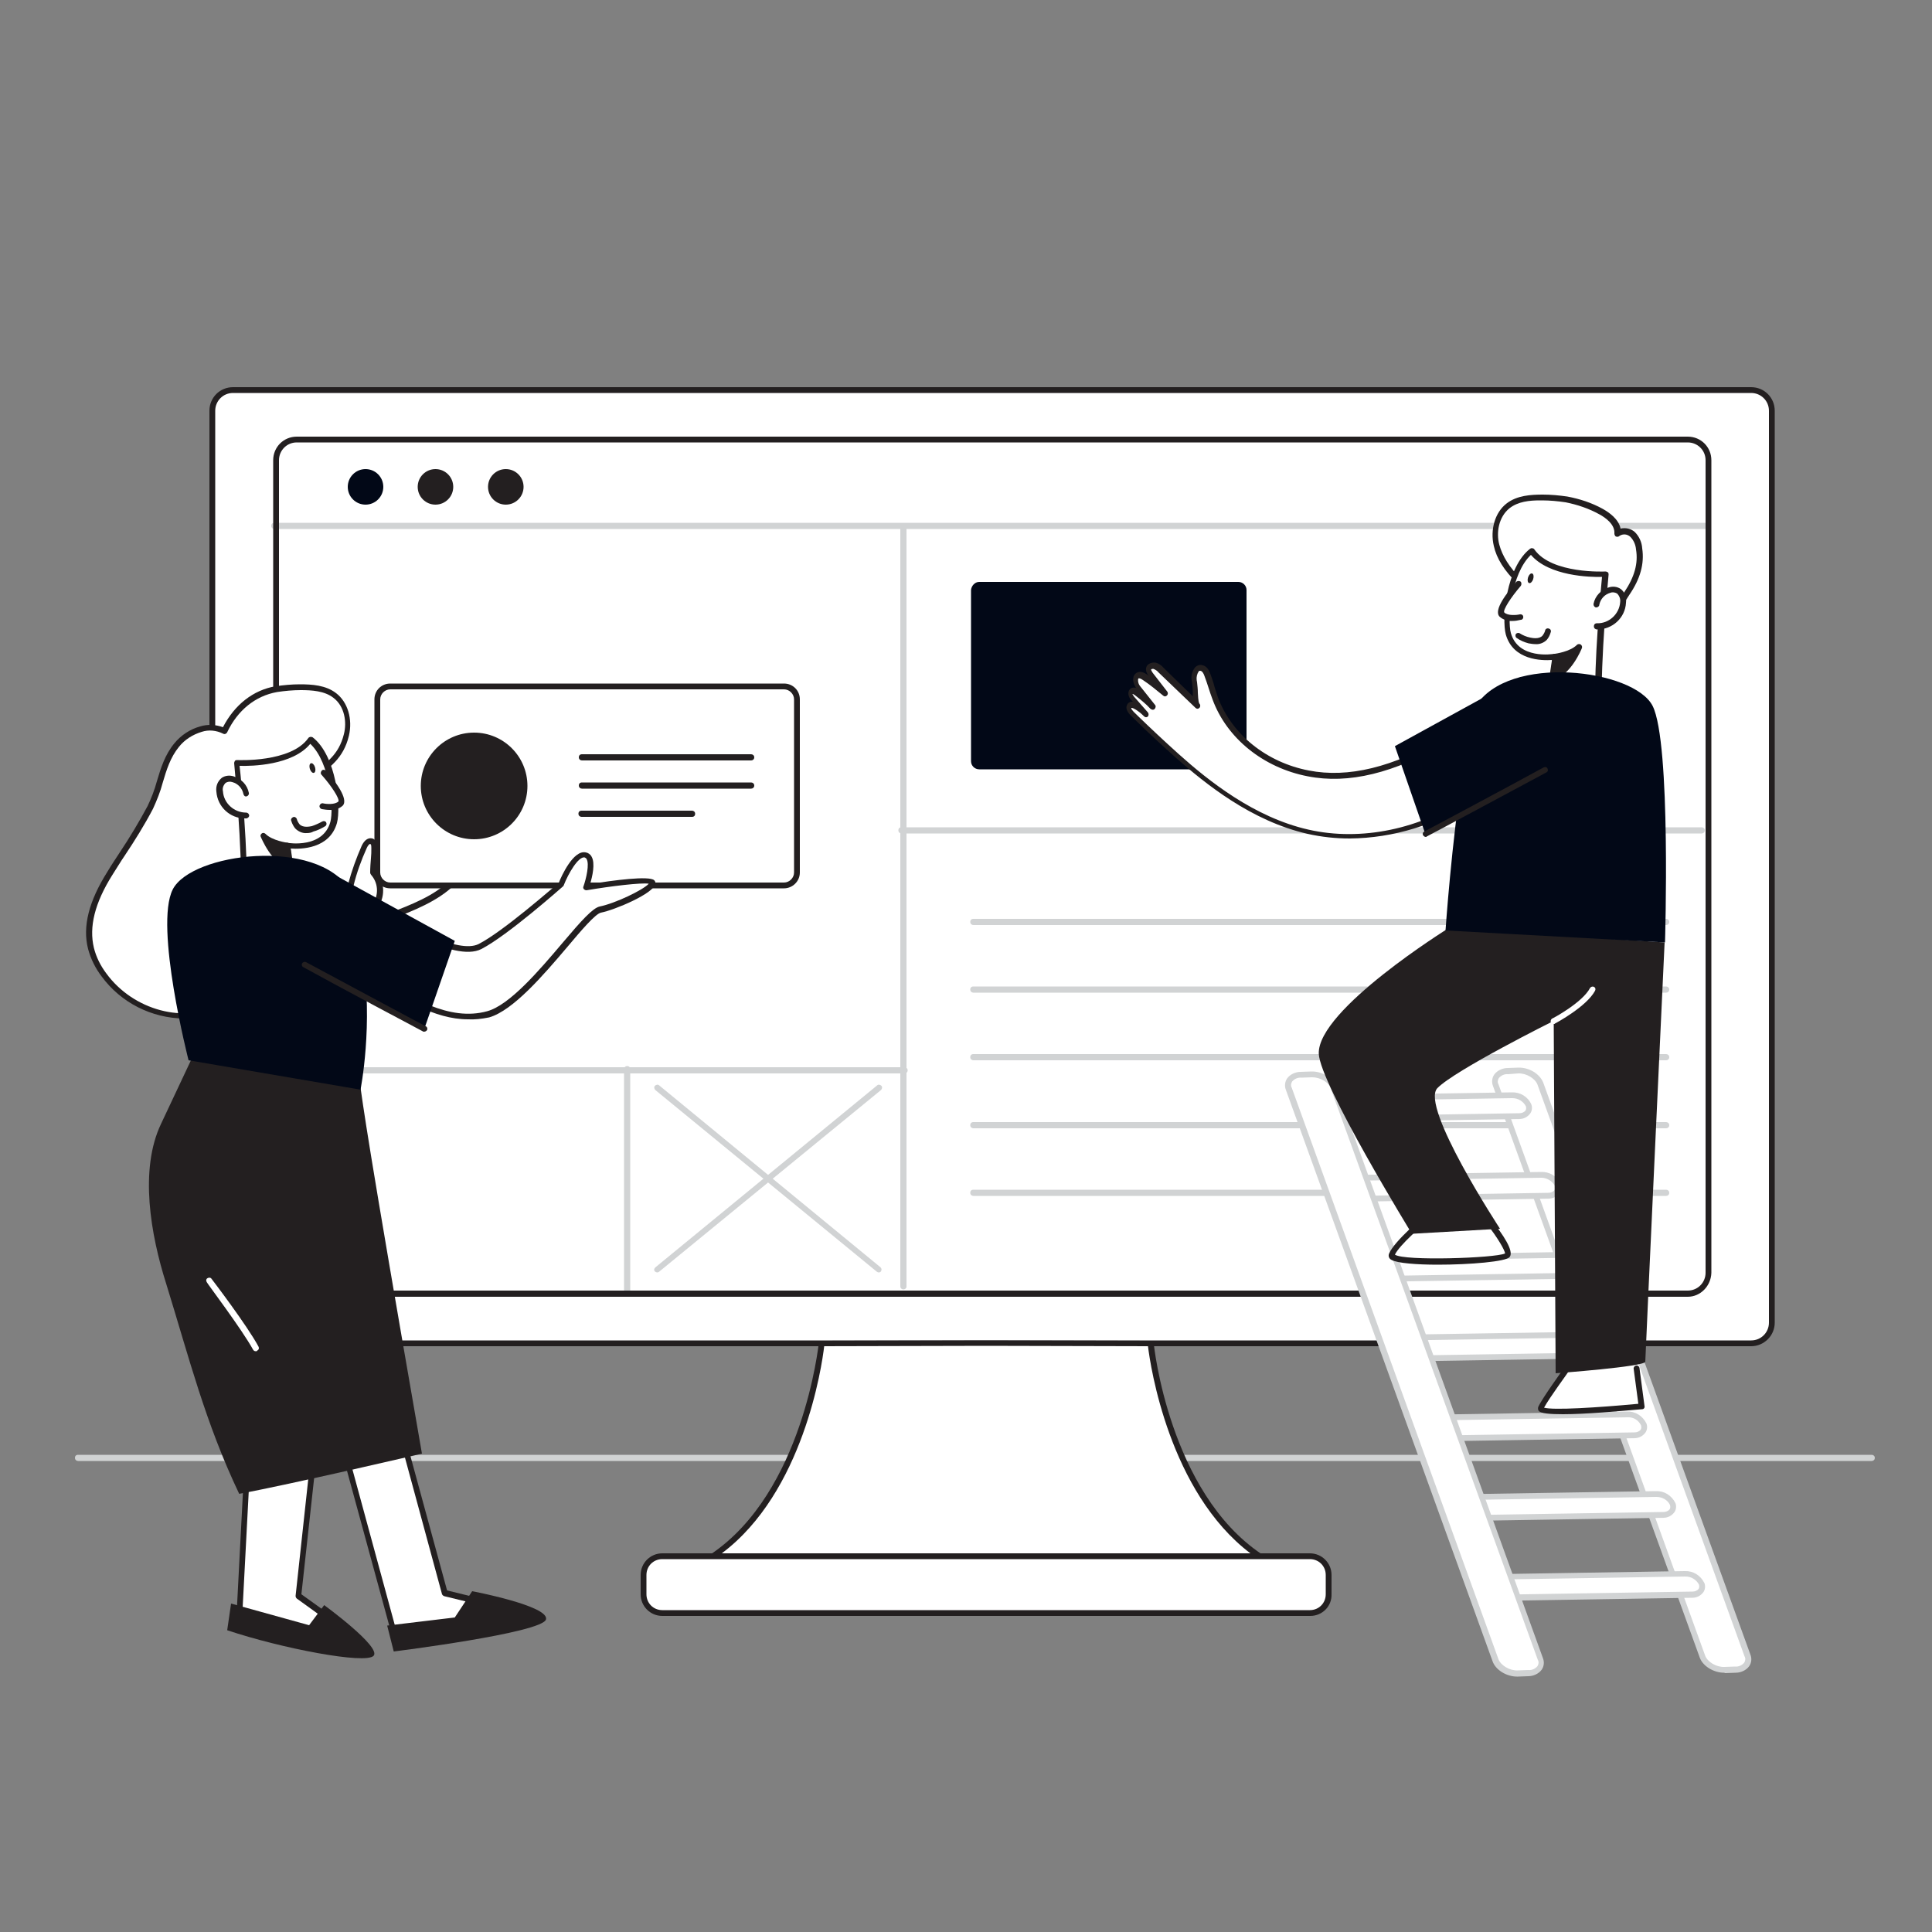 <svg transform="scale(1)" version="1.1" id="Layer_1" xmlns="http://www.w3.org/2000/svg" xmlns:xlink="http://www.w3.org/1999/xlink" x="0px" y="0px" viewBox="0 0 500 500" xml:space="preserve" class="show_show__wrapper__graphic__5Waiy "><rect x="0" y="0" width="500" height="500" fill="#808080" stroke="none"/><title>React</title><style type="text/css">
	.st0{fill:#D1D3D4;}
	.st1{fill:#ffffff;}
	.st2{fill:#231F20;}
	.st3{fill:#020817;}
	.st4{fill:none;}
</style><path class="st0" id="floor" d="M484.4,378.1H20.2c-0.4,0-0.8-0.3-0.8-0.8s0.3-0.8,0.8-0.8h464.2c0.4,0,0.8,0.3,0.8,0.8
	S484.8,378.1,484.4,378.1z"></path><g id="screen"><path class="st1" d="M60.3,100.9h392.9c3,0,5.4,2.4,5.4,5.4v236c0,3-2.4,5.4-5.4,5.4H60.3c-3,0-5.4-2.4-5.4-5.4v-236
		C54.9,103.3,57.3,100.9,60.3,100.9z"></path><path class="st2" d="M453.2,348.4H60.3c-3.4,0-6.1-2.7-6.1-6.1v-236c0-3.4,2.7-6.1,6.1-6.1h392.9c3.4,0,6.1,2.7,6.1,6.1v236
		C459.3,345.7,456.5,348.4,453.2,348.4z M60.3,101.7c-2.6,0-4.6,2.1-4.6,4.6v236c0,2.6,2.1,4.6,4.6,4.6h392.9c2.6,0,4.6-2.1,4.6-4.6
		v-236c0-2.6-2.1-4.6-4.6-4.6H60.3z"></path><path class="st0" d="M234.1,277.8H78.2c-0.4,0-0.8-0.3-0.8-0.8s0.3-0.8,0.8-0.8h155.9c0.4,0,0.8,0.3,0.8,0.8
		S234.5,277.8,234.1,277.8z"></path><path class="st0" d="M162.3,335.1c-0.4,0-0.8-0.3-0.8-0.8v-57.6c0-0.4,0.3-0.8,0.8-0.8s0.8,0.3,0.8,0.8v57.6
		C163,334.8,162.7,335.1,162.3,335.1z"></path><path class="st0" d="M431.2,239.4H251.9c-0.4,0-0.8-0.3-0.8-0.8s0.3-0.8,0.8-0.8h179.3c0.4,0,0.8,0.3,0.8,0.8
		S431.6,239.4,431.2,239.4z"></path><path class="st0" d="M431.2,256.9H251.9c-0.4,0-0.8-0.3-0.8-0.8s0.3-0.8,0.8-0.8h179.3c0.4,0,0.8,0.3,0.8,0.8
		S431.6,256.9,431.2,256.9z"></path><path class="st0" d="M431.2,274.4H251.9c-0.4,0-0.8-0.3-0.8-0.8s0.3-0.8,0.8-0.8h179.3c0.4,0,0.8,0.3,0.8,0.8
		S431.6,274.4,431.2,274.4z"></path><path class="st0" d="M431.2,292H251.9c-0.4,0-0.8-0.3-0.8-0.8s0.3-0.8,0.8-0.8h179.3c0.4,0,0.8,0.3,0.8,0.8S431.6,292,431.2,292z"></path><path class="st0" d="M431.2,309.5H251.9c-0.4,0-0.8-0.3-0.8-0.8s0.3-0.8,0.8-0.8h179.3c0.4,0,0.8,0.3,0.8,0.8
		S431.6,309.5,431.2,309.5z"></path><path class="st0" d="M440.4,215.7H233.3c-0.4,0-0.8-0.3-0.8-0.8s0.3-0.8,0.8-0.8h207.1c0.4,0,0.8,0.3,0.8,0.8
		S440.8,215.7,440.4,215.7z"></path><path class="st3" d="M253.4,150.6h67.1c1.1,0,2.1,0.9,2.1,2.1V197c0,1.1-0.9,2.1-2.1,2.1h-67.1c-1.1,0-2.1-0.9-2.1-2.1v-44.3
		C251.4,151.6,252.3,150.6,253.4,150.6z"></path><path class="st0" d="M233.8,333.7c-0.4,0-0.8-0.3-0.8-0.8V136.6c0-0.4,0.3-0.8,0.8-0.8s0.8,0.3,0.8,0.8V333
		C234.6,333.4,234.2,333.7,233.8,333.7z"></path><path class="st0" d="M441.8,136.9H71c-0.4,0-0.8-0.3-0.8-0.8s0.3-0.8,0.8-0.8h370.8c0.4,0,0.8,0.3,0.8,0.8S442.2,136.9,441.8,136.9
		z"></path><path class="st2" d="M436.8,335.6h-360c-3.4,0-6.1-2.7-6.1-6.1V119.1c0-3.4,2.7-6.1,6.1-6.1h360c3.4,0,6.1,2.7,6.1,6.1v210.3
		C442.8,332.8,440.1,335.6,436.8,335.6z M76.8,114.5c-2.6,0-4.6,2.1-4.6,4.6v0v210.3c0,2.6,2.1,4.6,4.6,4.6h360
		c2.6,0,4.6-2.1,4.6-4.6V119.1c0-2.6-2.1-4.6-4.6-4.6L76.8,114.5z"></path><path class="st1" d="M297.8,347.7l-42.6-0.1l-42.6,0.1c0,0-3.8,38.6-28.2,55.1H326C301.6,386.3,297.8,347.7,297.8,347.7z"></path><path class="st2" d="M326,403.5H184.5c-0.4,0-0.8-0.3-0.8-0.7c0-0.3,0.1-0.5,0.3-0.6c23.9-16.1,27.8-54.2,27.9-54.5
		c0-0.4,0.4-0.7,0.7-0.7l42.6-0.1l42.6,0.1c0.4,0,0.7,0.3,0.8,0.7c0,0.4,4,38.5,27.9,54.5c0.3,0.2,0.4,0.5,0.3,0.9
		C326.7,403.4,326.4,403.6,326,403.5z M186.8,402h136.8c-21-15.9-25.9-48.5-26.5-53.6l-41.9-0.1l-41.9,0.1
		C212.7,353.6,207.9,386.2,186.8,402z"></path><path class="st1" d="M171.4,402.8h167.7c2.7,0,4.9,2.2,4.9,4.9v5c0,2.7-2.2,4.9-4.9,4.9H171.4c-2.7,0-4.9-2.2-4.9-4.9v-5
		C166.6,405,168.7,402.8,171.4,402.8z"></path><path class="st2" d="M339.1,418.2H171.4c-3.1,0-5.6-2.5-5.6-5.6v-5c0-3.1,2.5-5.6,5.6-5.6h167.6c3.1,0,5.6,2.5,5.6,5.6v5
		C344.7,415.7,342.2,418.2,339.1,418.2z M171.4,403.5c-2.3,0-4.1,1.8-4.1,4.1v5c0,2.3,1.8,4.1,4.1,4.1h167.6c2.3,0,4.1-1.8,4.1-4.1
		v-5c0-2.3-1.8-4.1-4.1-4.1H171.4z"></path><circle class="st3" cx="94.6" cy="126" r="4.6"></circle><circle class="st2" cx="112.7" cy="126" r="4.6"></circle><circle class="st2" cx="130.9" cy="126" r="4.6"></circle><line class="st4" x1="227.4" y1="281.5" x2="170.1" y2="328.5"></line><path class="st0" d="M170.1,329.3c-0.4,0-0.8-0.3-0.8-0.7c0-0.2,0.1-0.4,0.3-0.6l57.4-47.1c0.3-0.3,0.8-0.2,1.1,0.1
		c0.3,0.3,0.2,0.8-0.1,1.1l-57.4,47C170.5,329.2,170.3,329.3,170.1,329.3z"></path><line class="st4" x1="170.1" y1="281.5" x2="227.4" y2="328.5"></line><path class="st0" d="M227.4,329.3c-0.2,0-0.3-0.1-0.5-0.2l-57.3-47c-0.3-0.3-0.4-0.8-0.1-1.1c0.3-0.3,0.8-0.4,1.1-0.1l57.3,47.1
		c0.3,0.3,0.3,0.7,0.1,1C227.9,329.2,227.7,329.3,227.4,329.3z"></path></g><g id="character_female"><path class="st1" d="M103.1,367.8l12.1,44.4c0,0,21.2,4.9,20.8,6.3s-33.5,5.8-33.5,5.8l-14-51.3"></path><path class="st2" d="M102.5,425.1c-0.3,0-0.6-0.2-0.7-0.5l-14-51.3c-0.1-0.4,0.1-0.8,0.5-0.9c0.4-0.1,0.8,0.1,0.9,0.5l13.8,50.7
		c10.9-1.5,27.3-4,31.5-5.1c-2.7-1.2-11.4-3.5-19.5-5.4c-0.3-0.1-0.5-0.3-0.6-0.5L102.3,368c-0.1-0.4,0.1-0.8,0.5-0.9c0,0,0,0,0,0
		c0.4-0.1,0.8,0.1,0.9,0.5c0,0,0,0,0,0l12,44c7.6,1.8,19.9,4.9,20.8,6.4c0.1,0.2,0.2,0.5,0.1,0.8c-0.2,0.5-0.6,1.8-34.1,6.3
		L102.5,425.1z M135.3,418.8L135.3,418.8z"></path><path class="st1" d="M65.3,353l-3.5,67.3c0,0,33.2,7.2,33.3,6.3S77.3,413,77.3,413l5.2-47.9"></path><path class="st2" d="M94.9,427.5c-1.6,0-7.8-0.9-33.2-6.4c-0.4-0.1-0.6-0.4-0.6-0.8l3.5-67.3c0-0.4,0.4-0.7,0.8-0.7
		c0.4,0,0.7,0.4,0.7,0.8c0,0,0,0,0,0l-3.5,66.7c10.2,2.2,25.5,5.4,30.6,6.1c-3-2.5-11.1-8.4-16.4-12.2c-0.2-0.2-0.3-0.4-0.3-0.7
		l5.2-47.9c0-0.4,0.4-0.7,0.8-0.7c0.4,0,0.7,0.4,0.7,0.8l-5.2,47.4c18,12.8,17.9,13.6,17.8,14.1c0,0.2-0.2,0.4-0.3,0.5
		C95.5,427.4,95.4,427.5,94.9,427.5z"></path><path class="st2" d="M122.2,411.8l-4.5,6.8l-17.5,2.1l1.7,6.7c0,0,38.5-4.8,39.4-8.3S122.2,411.8,122.2,411.8z"></path><path class="st2" d="M58.8,421.9l1-6.9l20.2,5.6l3.9-5.2c0,0,14.8,10.8,12.8,13.1S72.8,426.6,58.8,421.9z"></path><path class="st1" d="M52,188.6c2-0.6,4.1-0.4,6,0.4c2.7-5.6,7.3-9.8,13.4-10.8c2.1-0.3,4.1-0.5,6.2-0.5c3.1,0,6.5,0.2,8.9,2.1
		c3,2.3,3.9,6.6,3,10.2c-1.8,7.4-7.4,9.2-12.5,13.4s-7.9,11-7.9,17.4c0,14.6,4.6,30.8-11.4,39.6c-10.2,5.6-24.1,1.3-31-8.2
		c-1.5-2-2.7-4.4-3.4-6.8c-1.7-6.7,1.2-13.6,4.9-19.4c3.5-5.7,7.4-11.1,10.5-17c2.6-5.2,3-11.4,6.8-16.1
		C47.3,190.8,49.5,189.3,52,188.6z"></path><path class="st2" d="M47.7,263.6c-8.5-0.1-16.4-4.1-21.4-10.9c-1.6-2.1-2.8-4.5-3.5-7.1c-1.5-5.8,0.2-12.4,5-20
		c1-1.7,2.1-3.3,3.2-5c2.6-3.9,5-7.9,7.2-12c1-2.1,1.8-4.2,2.4-6.4c1-3.4,2.1-6.9,4.5-9.8c1.7-2.1,4.1-3.7,6.7-4.4l0,0
		c1.9-0.6,4-0.5,5.9,0.2c3-5.8,7.8-9.6,13.6-10.6c2.1-0.3,4.2-0.5,6.3-0.5c3.1,0,6.7,0.2,9.4,2.3c3,2.3,4.3,6.7,3.3,11
		c-1.4,5.9-5.1,8.4-9,11.1c-1.2,0.9-2.5,1.7-3.8,2.8c-4.8,4.2-7.6,10.4-7.6,16.8c0,2.6,0.2,5.4,0.3,8.1c0.7,12.1,1.4,24.7-12.1,32.1
		C54.9,262.7,51.3,263.6,47.7,263.6z M52.2,189.4L52.2,189.4c-2.3,0.7-4.4,2-5.9,3.9c-2.2,2.7-3.2,5.9-4.2,9.3
		c-0.6,2.3-1.5,4.5-2.5,6.7c-2.2,4.2-4.7,8.2-7.3,12.1c-1.1,1.6-2.1,3.3-3.2,5c-4.6,7.3-6.1,13.5-4.8,18.9c0.6,2.4,1.7,4.6,3.2,6.6
		c7,9.6,20.4,13.2,30,7.9c12.7-6.9,12-18.5,11.3-30.8c-0.2-2.7-0.3-5.5-0.3-8.1c0-6.9,3-13.4,8.2-17.9c1.3-1.1,2.6-2,3.9-2.8
		c3.8-2.6,7.1-4.9,8.4-10.2c0.8-3.1,0.2-7.2-2.7-9.4c-2.3-1.8-5.6-2-8.5-2c-2,0-4.1,0.2-6.1,0.5c-5.6,1-10.2,4.7-12.9,10.4
		c-0.1,0.2-0.2,0.3-0.4,0.4c-0.2,0.1-0.4,0.1-0.6,0C56,189,54,188.8,52.2,189.4z"></path><path class="st1" d="M100.4,237.3c-3.3,1.3-8.7,2.4-10.1-2.1c-0.2-0.8-0.3-1.7-0.2-2.5c0.1-1.2,0.3-2.5,0.7-3.6
		c0.9-3.4,2-6.6,3.5-9.8c0.3-0.8,1-1.8,1.8-1.5s0.8,1.2,0.8,1.9c0,2.1-0.3,4.1-0.3,6.2c4.4-1.1,7.1-5.7,11.2-6.7
		c1.2-0.3,2.6-0.4,2.7,1.1c0.2,1.9-3.2,3.3-4.3,4.3c1.3-1.1,2.7-1.9,4.3-2.5c0.4-0.2,0.9-0.3,1.4-0.2c0.5,0.1,0.9,0.4,0.9,0.9
		c0,0.4-0.2,0.7-0.5,1c-0.6,0.7-1.4,1.4-2.2,2c0.8-0.9,1.8-1.5,3-1.8c0.6-0.2,1.2,0,1.7,0.4c0.5,0.8-0.4,1.7-1.2,2.1
		c0.6-0.6,1.4-1,2.2-1.1c0.9-0.1,1.7,0.4,1.9,1.3c0,0.7-0.4,1.3-0.9,1.7C112.6,232.7,106,235.1,100.4,237.3z"></path><path class="st2" d="M95.2,239.2c-1,0-2.1-0.2-3-0.6c-1.3-0.6-2.2-1.8-2.6-3.2c-0.3-0.9-0.3-1.8-0.2-2.8c0.1-1.3,0.3-2.5,0.7-3.8
		c0.9-3.4,2.1-6.7,3.5-9.9c0.7-1.5,1.7-2.2,2.8-1.9c0.6,0.2,1.3,0.8,1.3,2.6c0,0.9-0.1,1.8-0.2,2.7s-0.1,1.7-0.1,2.5
		c1.6-0.8,3.2-1.8,4.5-3c1.8-1.4,3.6-2.9,5.8-3.4c0.9-0.3,2-0.2,2.8,0.2c0.5,0.4,0.8,1,0.8,1.6c0,0.3,0,0.6-0.1,0.9
		c0.3,0,0.5,0,0.8,0c0.8,0.1,1.5,0.8,1.6,1.6c0,0.2,0,0.3,0,0.5c0.8-0.1,1.6,0.2,2,0.9c0.1,0.2,0.2,0.4,0.2,0.7l0,0
		c0.7-0.1,1.4,0.1,2,0.6c0.4,0.3,0.7,0.8,0.8,1.4c0,0.9-0.4,1.7-1.1,2.3c-4.2,4.1-10.5,6.6-16,8.7l-0.7,0.3
		C98.9,238.7,97.1,239.1,95.2,239.2z M95.8,218.4c-0.2,0-0.6,0.4-0.9,1.1c-1.4,3.1-2.6,6.4-3.4,9.7c-0.3,1.2-0.5,2.3-0.7,3.5
		c-0.1,0.7,0,1.5,0.2,2.2c0.3,1,0.9,1.8,1.8,2.3c2.2,1.1,5.5,0.1,7.3-0.6l0.7-0.3c5.4-2.1,11.5-4.4,15.5-8.4
		c0.3-0.3,0.7-0.7,0.7-1.1c0-0.1-0.1-0.3-0.2-0.4c-0.2-0.2-0.6-0.3-0.9-0.2c-0.4,0.1-0.8,0.2-1.2,0.5c-0.2,0.2-0.5,0.4-0.8,0.5
		c-0.4,0.2-0.8,0.1-1-0.3c-0.2-0.3-0.1-0.7,0.2-0.9c0.2-0.1,0.4-0.3,0.7-0.5c0.2-0.1,0.3-0.3,0.4-0.5c0,0,0-0.1,0-0.1
		c-0.1-0.1-0.4-0.2-0.9-0.1c-0.5,0.1-1,0.3-1.4,0.5c-0.4,0.4-0.9,0.8-1.3,1.1c-0.3,0.2-0.7,0.2-1-0.1c-0.3-0.3-0.3-0.7,0-1
		c0.4-0.5,0.9-0.9,1.4-1.2c0.2-0.2,0.5-0.5,0.7-0.8s0.3-0.4,0.3-0.5s-0.1-0.2-0.3-0.2c-0.3,0-0.7,0-1,0.2c-0.5,0.2-1.1,0.4-1.6,0.7
		c-0.4,0.3-0.9,0.6-1.3,0.9c-0.4,0.2-0.8,0.5-1.2,0.8c-0.3,0.3-0.8,0.2-1.1-0.1s-0.2-0.8,0.1-1.1l0,0l0,0c0.8-0.7,1.7-1.3,2.6-1.8
		c0.8-0.6,1.5-1.3,1.5-1.9c0-0.4-0.2-0.4-0.2-0.5s-0.6-0.2-1.6,0c-1.9,0.4-3.5,1.8-5.2,3.1c-1.7,1.6-3.8,2.8-6,3.6
		c-0.2,0.1-0.5,0-0.6-0.1c-0.2-0.1-0.3-0.4-0.3-0.6c0-1.2,0.1-2.5,0.2-3.7c0.1-0.9,0.1-1.7,0.1-2.6S96,218.5,95.8,218.4L95.8,218.4z
		"></path><path class="st1" d="M96.8,226.1c2,2.5,2.1,6,0.1,8.6h0.4"></path><path class="st2" d="M96.9,235.4c-0.4,0-0.8-0.3-0.8-0.7c0-0.2,0.1-0.3,0.2-0.5c1.7-2.3,1.7-5.4-0.1-7.6c-0.3-0.3-0.2-0.8,0.1-1.1
		c0.3-0.3,0.8-0.2,1.1,0.1c0,0,0,0,0,0c2.1,2.5,2.3,6,0.7,8.8c0,0.1,0,0.2,0,0.2c0,0.4-0.3,0.8-0.7,0.8c0,0,0,0,0,0L96.9,235.4
		L96.9,235.4z"></path><path class="st1" d="M101,177.6h101.9c1.8,0,3.3,1.5,3.3,3.3v44.8c0,1.8-1.5,3.3-3.3,3.3H101c-1.8,0-3.3-1.5-3.3-3.3v-44.8
		C97.7,179.1,99.2,177.6,101,177.6z"></path><path class="st2" d="M202.9,229.9H101c-2.3,0-4.1-1.8-4.1-4.1V181c0-2.3,1.8-4.1,4.1-4.1h101.9c2.3,0,4.1,1.8,4.1,4.1v44.8
		C207,228.1,205.1,229.9,202.9,229.9z M101,178.4c-1.4,0-2.6,1.2-2.6,2.6v44.8c0,1.4,1.2,2.6,2.6,2.6h101.9c1.4,0,2.6-1.2,2.6-2.6
		V181c0-1.4-1.2-2.6-2.6-2.6L101,178.4z"></path><circle class="st2" cx="122.7" cy="203.4" r="13.8"></circle><path class="st2" d="M194.4,196.8h-43.8c-0.4,0-0.8-0.3-0.8-0.8s0.3-0.8,0.8-0.8h43.8c0.4,0,0.8,0.3,0.8,0.8
		S194.8,196.8,194.4,196.8z"></path><path class="st2" d="M194.4,204.1h-43.8c-0.4,0-0.8-0.3-0.8-0.8s0.3-0.8,0.8-0.8h43.8c0.4,0,0.8,0.3,0.8,0.8
		S194.8,204.1,194.4,204.1z"></path><path class="st2" d="M179.1,211.4h-28.6c-0.4,0-0.8-0.3-0.8-0.8s0.3-0.8,0.8-0.8h28.6c0.4,0,0.8,0.3,0.8,0.8
		S179.6,211.4,179.1,211.4z"></path><path class="st1" d="M99.6,236.8c0,0,17.6,11.8,24.4,8.2c6.8-3.5,21-16.1,21-16.1s3.3-8.2,6.3-7.6s0.2,8.4,0.2,8.4
		s17.4-2.9,17.2-1.2s-9.4,6.1-13.5,6.9s-19,24.3-29,27s-20-3.3-30.8-10"></path><path class="st2" d="M121.1,263.8c-8.6,0-17.1-5.3-26-10.8c-0.3-0.2-0.4-0.7-0.2-1c0.2-0.3,0.7-0.4,1-0.2
		c10.5,6.5,20.4,12.6,30.2,9.9c5.8-1.6,13.4-10.5,19.5-17.7c4.9-5.8,7.8-9,9.6-9.4c4-0.8,11.3-4.3,12.7-5.9c-2-0.3-9.6,0.6-16.1,1.7
		c-0.3,0-0.5-0.1-0.7-0.3c-0.2-0.2-0.2-0.5-0.1-0.7c0.7-2,1.6-5.8,0.8-7.1c-0.1-0.2-0.3-0.3-0.5-0.4c-1.6-0.3-4.2,4.1-5.4,7.2
		c0,0.1-0.1,0.2-0.2,0.3c-0.6,0.5-14.2,12.6-21.1,16.2c-7.2,3.7-24.5-7.8-25.2-8.3c-0.3-0.2-0.4-0.7-0.2-1c0.2-0.3,0.7-0.4,1-0.2
		c4.8,3.2,18.4,10.9,23.7,8.2c6.4-3.3,19.2-14.6,20.7-15.8c0.7-1.8,3.8-8.6,7-7.9c0.6,0.1,1.2,0.5,1.5,1.1c1,1.7,0.2,5.2-0.4,7.1
		c6.1-1,15.3-2.2,16.6-1c0.2,0.2,0.4,0.5,0.3,0.9c-0.3,2.5-10.5,6.8-14.1,7.5c-1.4,0.3-5.1,4.6-8.7,8.9c-6.2,7.3-14,16.4-20.2,18.2
		C124.6,263.7,122.8,263.9,121.1,263.8z"></path><path class="st2" d="M92.8,278c1.5,10.3,1.8,14.3,16.4,98.2c0,0-34.2,8-47.3,10.4C53.1,368.1,49,351.6,43,332.2
		c-4-12.6-7-29.5-1.3-41.4l9.6-20.4C51.3,270.5,92.9,278.3,92.8,278z"></path><path class="st1" d="M63,231.4c0.5-11.2-1.7-33.9-1.7-33.9s14.3,0.8,19.1-6c5.9,4.6,7.1,17.6,6,21.4c-2.1,7.7-12.1,6-12.1,6l1.3,14
		L63,231.4z"></path><path class="st2" d="M75.6,233.6L75.6,233.6l-12.6-1.5c-0.4,0-0.7-0.4-0.7-0.8c0.5-11-1.7-33.6-1.7-33.8c0-0.2,0.1-0.4,0.2-0.6
		c0.2-0.2,0.4-0.2,0.6-0.2c0.1,0,13.9,0.7,18.4-5.7c0.2-0.3,0.7-0.4,1.1-0.2c0,0,0,0,0,0c6.2,4.8,7.4,18.1,6.3,22.2
		c-1.9,6.7-9.3,6.8-12,6.6l1.2,13.1c0,0.2-0.1,0.4-0.2,0.6C75.9,233.5,75.8,233.6,75.6,233.6z M63.8,230.7l10.9,1.3l-1.2-13.1
		c0-0.2,0.1-0.5,0.2-0.6c0.2-0.2,0.4-0.2,0.6-0.2c0.4,0.1,9.3,1.5,11.2-5.4c0.9-3.3,0-15.3-5.2-20.2c-4.6,5.6-15.2,5.8-18.3,5.7
		C62.5,202.4,64.2,220.6,63.8,230.7L63.8,230.7z"></path><path class="st2" d="M74.3,218.8c0,0-4.1-0.5-6.2-2.6c0,0,2.7,6.8,6.9,7.8L74.3,218.8z"></path><path class="st2" d="M75.1,224.8c-0.1,0-0.1,0-0.2,0c-4.5-1.1-7.3-8-7.4-8.2c-0.2-0.4,0-0.8,0.4-1c0.3-0.1,0.6,0,0.8,0.2
		c1.8,1.8,5.7,2.3,5.7,2.3c0.3,0,0.6,0.3,0.7,0.6l0.8,5.3c0,0.2-0.1,0.5-0.2,0.7C75.4,224.8,75.2,224.8,75.1,224.8z M70.1,218.4
		c0.9,1.8,2.3,3.4,4.1,4.5l-0.5-3.4C72.4,219.3,71.2,218.9,70.1,218.4L70.1,218.4z"></path><path class="st3" d="M85.1,225.6l32.6,17.9l-7.9,22.8c0,0-40.9-21.7-41.2-27.5S85.1,225.6,85.1,225.6z"></path><path class="st3" d="M93.3,282c0,0,3.4-17,0.5-34.8c-1.2-7.5-0.8-12.8-3.3-16.9c-8.4-13.7-41-9.6-45.8-0.1s4.1,44.2,4.1,44.2
		L93.3,282z"></path><path class="st1" d="M63.6,205.4c-0.4-1.8-1.7-3.2-3.5-3.7c-0.8-0.3-1.6-0.2-2.3,0.3c-0.8,0.7-1.2,1.8-1.1,2.9
		c0.3,3.5,3.2,6.2,6.7,6.2"></path><path class="st2" d="M63.4,211.8c-3.9,0-7.1-3-7.4-6.9c-0.2-1.4,0.3-2.7,1.4-3.6c0.9-0.6,2-0.7,3-0.4c2,0.6,3.6,2.2,4,4.3
		c0.1,0.4-0.2,0.8-0.6,0.9c-0.4,0.1-0.7-0.2-0.8-0.6c-0.3-1.5-1.4-2.7-2.9-3.1c-0.6-0.2-1.2-0.1-1.7,0.2c-0.6,0.6-0.9,1.4-0.7,2.2
		c0.2,3.1,2.9,5.5,6,5.5c0.4,0,0.7,0.3,0.8,0.7c0,0.4-0.3,0.7-0.7,0.8c0,0,0,0,0,0H63.4z"></path><ellipse class="st2" transform="matrix(0.955 -0.298 0.298 0.955 -55.519 33.091)" cx="80.8" cy="198.7" rx="0.7" ry="1.3"></ellipse><path class="st1" d="M83.8,213.4c-0.9,0.6-1.8,1-2.8,1.3c-1.4,0.4-3,0.4-4-0.7c-0.4-0.5-0.7-1-0.8-1.6"></path><path class="st2" d="M79.4,215.6c-1.1,0.1-2.2-0.4-3-1.2c-0.4-0.5-0.8-1.2-1-1.9c-0.2-0.4,0-0.8,0.4-1c0,0,0,0,0,0
		c0.4-0.2,0.8,0,1,0.4c0,0,0,0,0,0c0.1,0.5,0.4,1,0.7,1.4c0.9,1,2.7,0.6,3.2,0.5c0.9-0.3,1.8-0.7,2.7-1.2c0.4-0.2,0.8-0.1,1,0.2
		c0.2,0.4,0.1,0.8-0.2,1c-1,0.6-2,1.1-3.1,1.4C80.6,215.5,80,215.6,79.4,215.6z"></path><path class="st1" d="M83.9,200c0,0,5.7,6.5,4.3,7.9s-4.7,0.7-4.7,0.7"></path><path class="st2" d="M85.3,209.6c-0.7,0-1.3-0.1-2-0.2c-0.4-0.1-0.7-0.5-0.6-0.9s0.5-0.7,0.9-0.6c0.8,0.2,3.1,0.4,4-0.5
		c0.3-0.7-1.8-4-4.4-6.9c-0.3-0.3-0.2-0.8,0.1-1.1c0.3-0.3,0.8-0.2,1.1,0.1c2.3,2.6,5.9,7.3,4.3,9C87.8,209.3,86.6,209.7,85.3,209.6
		z"></path><path class="st2" d="M109.7,267c-0.1,0-0.2,0-0.3-0.1c-0.2-0.1-22.8-12.1-30.9-16.6c-0.4-0.2-0.5-0.7-0.3-1c0.2-0.3,0.6-0.5,1-0.3
		c8.2,4.4,30.7,16.5,31,16.6c0.4,0.2,0.5,0.7,0.3,1C110.3,266.9,110,267,109.7,267z"></path><path class="st1" d="M66.2,349.7c-0.3,0-0.5-0.1-0.7-0.4c-2.9-5.3-12-17.3-12-17.5c-0.2-0.3-0.2-0.8,0.2-1c0.3-0.2,0.8-0.2,1,0.1
		c0.4,0.5,9.3,12.2,12.2,17.6c0.2,0.4,0.1,0.8-0.3,1C66.5,349.7,66.4,349.7,66.2,349.7z"></path></g><g id="character_male"><path class="st1" d="M390.3,277.2l2.7-0.1c2.5-0.1,5,1.5,5.7,3.4l53.5,147.9c0.7,2-0.7,3.6-3.2,3.7l-2.7,0.1
		c-2.5,0.1-5-1.5-5.7-3.4l-53.5-147.9C386.4,278.9,387.8,277.3,390.3,277.2z"></path><path class="st0" d="M446.2,432.9c-2.7,0-5.5-1.7-6.3-3.9l-53.5-147.9c-0.4-1-0.3-2.1,0.3-3c0.8-1.1,2.2-1.7,3.5-1.7l0,0l2.7-0.1
		c2.8-0.1,5.6,1.6,6.5,3.9L453,428.2c0.4,1,0.3,2.1-0.3,3c-0.8,1.1-2.2,1.7-3.5,1.7l-2.7,0.1L446.2,432.9z M390.3,278L390.3,278
		c-0.9-0.1-1.8,0.3-2.4,1c-0.3,0.5-0.4,1.1-0.1,1.6l53.5,147.9c0.6,1.6,2.9,3,5,2.9l2.7-0.1c0.9,0.1,1.8-0.3,2.4-1
		c0.3-0.5,0.4-1.1,0.1-1.6l-53.6-148c-0.6-1.6-2.9-3-5-2.9L390.3,278z"></path><path class="st1" d="M393.2,288.8l-49.7,0.8c-1.8,0.1-3.5-0.9-4.4-2.6l0,0c-0.5-1.5,0.5-2.7,2.4-2.8l49.7-0.8
		c1.8-0.1,3.5,0.9,4.3,2.6l0,0C396.2,287.5,395.1,288.8,393.2,288.8z"></path><path class="st0" d="M343.4,290.4c-2.1,0-4-1.2-4.9-3.1c-0.3-0.8-0.2-1.7,0.2-2.4c0.7-0.9,1.7-1.4,2.8-1.4l49.7-0.8
		c2.2-0.1,4.2,1.1,5.1,3.1c0.3,0.8,0.2,1.7-0.3,2.4c-0.7,0.9-1.7,1.4-2.8,1.4l0,0l-49.7,0.8H343.4z M391.4,284.2h-0.1l-49.7,0.8
		c-0.6,0-1.2,0.2-1.6,0.7c-0.2,0.3-0.2,0.7-0.1,1.1c0.7,1.3,2,2.1,3.5,2.1h0.1l49.7-0.8c0.6,0,1.2-0.2,1.6-0.7
		c0.2-0.3,0.2-0.7,0.1-1.1C394.2,285,392.9,284.2,391.4,284.2L391.4,284.2z M393.2,288.8L393.2,288.8z"></path><path class="st1" d="M400.7,309.5l-49.7,0.8c-1.8,0.1-3.5-0.9-4.4-2.6l0,0c-0.5-1.5,0.5-2.7,2.4-2.8l49.7-0.8
		c1.8-0.1,3.5,0.9,4.3,2.6l0,0C403.6,308.1,402.5,309.4,400.7,309.5z"></path><path class="st0" d="M350.9,311c-2.1,0-4-1.2-4.9-3.1c-0.3-0.8-0.2-1.7,0.3-2.4c0.7-0.9,1.7-1.4,2.8-1.4l49.7-0.8
		c2.2-0.1,4.2,1.1,5.1,3.1c0.3,0.8,0.2,1.7-0.3,2.4c-0.7,0.9-1.7,1.4-2.8,1.4l0,0L351,311H350.9z M398.9,304.8L398.9,304.8
		l-49.8,0.8c-0.6,0-1.2,0.2-1.6,0.7c-0.2,0.3-0.2,0.7-0.1,1.1c0.7,1.3,2.1,2.1,3.5,2.1h0.1l49.7-0.8c0.6,0,1.2-0.2,1.6-0.7
		c0.2-0.3,0.2-0.7,0.1-1.1C401.7,305.6,400.3,304.8,398.9,304.8L398.9,304.8z M400.7,309.4L400.7,309.4z"></path><path class="st1" d="M408.2,330.1l-49.7,0.8c-1.8,0.1-3.5-0.9-4.3-2.6l0,0c-0.5-1.5,0.5-2.7,2.4-2.8l49.7-0.8
		c1.8-0.1,3.5,0.9,4.4,2.6l0,0C411.1,328.8,410,330,408.2,330.1z"></path><path class="st0" d="M358.3,331.7c-2.1,0-4-1.2-4.9-3.1c-0.3-0.8-0.2-1.7,0.3-2.4c0.7-0.9,1.7-1.4,2.8-1.4l49.7-0.8
		c2.2-0.1,4.1,1.1,5.1,3.1c0.3,0.8,0.2,1.7-0.2,2.4c-0.7,0.9-1.7,1.4-2.8,1.4l0,0l-49.7,0.8L358.3,331.7z M406.3,325.5h-0.1
		l-49.7,0.8c-0.6,0-1.2,0.2-1.6,0.7c-0.2,0.3-0.2,0.7-0.1,1.1c0.7,1.3,2.1,2.1,3.5,2.1h0.1l49.7-0.8c0.6,0,1.2-0.2,1.6-0.7
		c0.2-0.3,0.2-0.7,0.1-1.1C409.2,326.2,407.8,325.4,406.3,325.5L406.3,325.5z M408.1,330.1L408.1,330.1z"></path><path class="st1" d="M415.6,350.7l-49.7,0.8c-1.8,0.1-3.5-0.9-4.3-2.6l0,0c-0.5-1.5,0.5-2.7,2.4-2.8l49.7-0.8c1.8,0,3.5,1,4.3,2.6
		l0,0C418.6,349.4,417.5,350.7,415.6,350.7z"></path><path class="st0" d="M365.8,352.3c-2.1,0-4-1.2-4.9-3.1c-0.3-0.8-0.2-1.7,0.3-2.4c0.7-0.9,1.7-1.4,2.8-1.4l49.7-0.8
		c2.2-0.1,4.1,1.1,5.1,3.1c0.3,0.8,0.2,1.7-0.2,2.4c-0.7,0.9-1.7,1.4-2.8,1.4l0,0l-49.7,0.8H365.8z M413.8,346.1h-0.1l-49.7,0.8
		c-0.6,0-1.2,0.2-1.6,0.7c-0.2,0.3-0.2,0.7-0.1,1.1c0.7,1.3,2,2.1,3.5,2.1h0.1l49.7-0.8c0.6,0,1.2-0.2,1.6-0.7
		c0.2-0.3,0.2-0.7,0.1-1.1C416.6,346.9,415.3,346.1,413.8,346.1L413.8,346.1z M415.6,350.7L415.6,350.7z"></path><path class="st1" d="M423.1,371.4l-49.7,0.8c-1.8,0.1-3.5-0.9-4.4-2.6l0,0c-0.5-1.5,0.5-2.7,2.4-2.8l49.7-0.8
		c1.8-0.1,3.5,0.9,4.3,2.6l0,0C426,370.1,425,371.3,423.1,371.4z"></path><path class="st0" d="M373.2,373c-2.1,0-4-1.2-4.9-3.1c-0.3-0.8-0.2-1.7,0.2-2.4c0.7-0.9,1.7-1.4,2.8-1.4l49.7-0.8
		c2.2-0.1,4.1,1.1,5.1,3.1c0.3,0.8,0.2,1.7-0.3,2.4c-0.7,0.9-1.7,1.4-2.8,1.4l0,0l-49.7,0.8H373.2z M421.2,366.8h-0.1l-49.7,0.8
		c-0.6,0-1.2,0.2-1.6,0.7c-0.2,0.3-0.2,0.7-0.1,1.1c0.7,1.3,2.1,2.2,3.6,2.1l49.7-0.8c0.6,0,1.2-0.2,1.6-0.7
		c0.2-0.3,0.2-0.7,0.1-1.1C424.1,367.6,422.8,366.7,421.2,366.8L421.2,366.8z M423.1,371.4L423.1,371.4z"></path><path class="st1" d="M430.6,392l-49.7,0.8c-1.8,0.1-3.5-0.9-4.4-2.6l0,0c-0.5-1.5,0.5-2.7,2.4-2.8l49.7-0.8
		c1.8-0.1,3.5,0.9,4.3,2.6l0,0C433.5,390.7,432.4,392,430.6,392z"></path><path class="st0" d="M380.7,393.6c-2.1,0-4-1.2-4.9-3.1c-0.3-0.8-0.2-1.7,0.2-2.4c0.7-0.9,1.7-1.4,2.8-1.4l49.7-0.8
		c2.2-0.1,4.1,1.1,5.1,3.1c0.3,0.8,0.2,1.7-0.3,2.4c-0.7,0.9-1.7,1.4-2.8,1.4l0,0l-49.7,0.8H380.7z M428.7,387.4h-0.1l-49.7,0.8
		c-0.6,0-1.2,0.2-1.6,0.7c-0.2,0.3-0.2,0.7-0.1,1.1c0.7,1.3,2,2.1,3.5,2.1h0.1l49.7-0.8c0.6,0,1.2-0.2,1.6-0.7
		c0.2-0.3,0.2-0.7,0.1-1.1C431.6,388.2,430.2,387.4,428.7,387.4L428.7,387.4z M430.5,392L430.5,392z"></path><path class="st1" d="M438,412.6l-49.7,0.8c-1.8,0.1-3.5-0.9-4.4-2.6l0,0c-0.5-1.5,0.5-2.7,2.4-2.8l49.7-0.8
		c1.8-0.1,3.5,0.9,4.3,2.6l0,0C441,411.3,439.9,412.6,438,412.6z"></path><path class="st0" d="M388.2,414.2c-2.1,0-4-1.2-4.9-3.1c-0.3-0.8-0.2-1.7,0.2-2.4c0.7-0.9,1.7-1.4,2.8-1.3l49.7-0.8
		c2.2-0.1,4.1,1.1,5.1,3.1c0.3,0.8,0.2,1.7-0.3,2.4c-0.7,0.9-1.7,1.4-2.8,1.4l0,0l-49.7,0.8L388.2,414.2z M436.2,408L436.2,408
		l-49.8,0.8c-0.6,0-1.2,0.2-1.6,0.7c-0.2,0.3-0.2,0.7-0.1,1.1c0.7,1.3,2,2.1,3.5,2.1h0.1l49.7-0.8c0.6,0,1.2-0.2,1.6-0.7
		c0.2-0.3,0.2-0.7,0.1-1.1C439,408.8,437.7,408,436.2,408L436.2,408z M438,412.6L438,412.6z"></path><path class="st1" d="M336.7,278.1l2.7-0.1c2.5-0.1,5,1.5,5.7,3.4l53.5,147.9c0.7,2-0.7,3.6-3.2,3.7l-2.7,0.1
		c-2.5,0.1-5-1.5-5.7-3.4l-53.5-147.9C332.8,279.9,334.2,278.2,336.7,278.1z"></path><path class="st0" d="M392.6,433.9c-2.7,0-5.5-1.7-6.3-3.9l-53.5-147.9c-0.4-1-0.3-2.1,0.3-3c0.8-1.1,2.2-1.7,3.5-1.7l2.7-0.1
		c2.8-0.1,5.6,1.6,6.5,3.9l53.5,147.9c0.4,1,0.3,2.1-0.3,3c-0.8,1.1-2.2,1.7-3.5,1.7l-2.7,0.1L392.6,433.9z M339.6,278.8h-0.1
		l-2.7,0.1l0,0c-0.9-0.1-1.8,0.3-2.4,1c-0.3,0.5-0.4,1.1-0.1,1.6l53.5,147.9c0.6,1.6,2.9,3,5,2.9l2.7-0.1c0.9,0.1,1.8-0.3,2.4-1
		c0.3-0.5,0.4-1.1,0.1-1.6l-53.6-147.9C343.9,280.1,341.7,278.8,339.6,278.8L339.6,278.8z M336.7,278.1L336.7,278.1z"></path><path class="st1" d="M374.1,191.2c-10.7,6.2-23,11-35.5,8.6c-10.6-2-20.2-9.1-24-19.4c-0.8-2-1.2-4.1-2-6.1
		c-0.3-0.8-0.8-1.7-1.7-1.8c-1.4-0.1-1.9,1.8-1.7,3.2c0.1,1.1,0.3,2.1,0.3,3.2c0,0.8,0.1,2.7,0.6,3.3l-9.6-9.2
		c-0.4-0.5-1-0.9-1.6-1.1c-0.7-0.2-1.4,0.2-1.6,0.8c0,0.5,0.2,1,0.6,1.4l3.8,4.9c-1.7-1.5-3.4-2.8-5.2-4.1c-2.4-1.7-3.2,0.8-1.8,2.6
		l3.9,4.9c-1.3-1.3-2.6-2.5-4.1-3.6c-0.4-0.3-1-0.6-1.5-0.3c-0.3,0.2-0.4,0.6-0.3,1c0.1,0.3,0.3,0.6,0.6,0.9l3.6,4.1
		c-0.6-0.6-3.7-3.5-4.5-1.9c-0.5,0.9,1.3,2.4,1.8,2.9c3.5,3.4,7,6.7,10.6,9.9c9.7,8.7,20.8,16.7,33.8,19.6c14.3,3.3,30-0.4,42.1-8.7
		"></path><path class="st2" d="M349.3,217c-3.7,0-7.3-0.4-10.9-1.2c-14.5-3.3-26.4-12.9-34.2-19.8c-4-3.6-7.5-6.8-10.6-9.9l-0.2-0.2
		c-0.9-0.8-2.4-2.2-1.7-3.5c0.2-0.5,0.7-0.8,1.2-0.8c0.1,0,0.2,0,0.3,0l-0.4-0.4c-0.3-0.3-0.6-0.7-0.7-1.2c-0.2-0.7,0-1.4,0.5-1.8
		c0.4-0.3,0.9-0.3,1.4-0.2c-0.9-1.3-1-2.8-0.2-3.6c0.3-0.3,1.3-1.1,3.1,0.2l0.5,0.4l-0.1-0.1c-0.5-0.5-0.8-1.3-0.7-2
		c0.1-0.5,0.4-0.9,0.8-1.1c0.5-0.3,1.1-0.4,1.7-0.3c0.8,0.2,1.5,0.7,2,1.3l7.6,7.4c0-0.3,0-0.6,0-0.9c0-0.9-0.1-1.7-0.2-2.6
		l-0.1-0.6c-0.2-1.2,0.1-2.4,0.9-3.4c0.4-0.4,1-0.7,1.6-0.6c1,0.1,1.8,0.8,2.3,2.2c0.4,1.1,0.8,2.2,1.1,3.4c0.3,0.9,0.6,1.9,0.9,2.8
		c3.6,9.6,12.6,16.8,23.5,18.9c10.2,2,21.7-0.8,35-8.5c0.4-0.2,0.8-0.1,1,0.3c0.2,0.4,0.1,0.8-0.3,1c-13.6,7.9-25.4,10.8-36,8.7
		c-11.4-2.2-20.9-9.8-24.6-19.9c-0.4-1-0.7-2-1-2.9s-0.7-2.2-1.1-3.2c-0.2-0.6-0.6-1.3-1.1-1.3c-0.2,0-0.3,0-0.4,0.2
		c-0.4,0.6-0.6,1.4-0.5,2.2l0.1,0.6c0.1,0.9,0.2,1.8,0.2,2.7c0.1,2.2,0.3,2.7,0.4,2.8l0,0c0.3,0.3,0.3,0.8,0,1.1
		c-0.3,0.3-0.7,0.3-1,0l0,0l0,0l0,0l-9.6-9.2c-0.3-0.4-0.8-0.7-1.3-0.9c-0.2,0-0.4,0-0.5,0.1c-0.1,0-0.1,0.1-0.1,0.1
		c0,0.2,0.3,0.6,0.4,0.8l3.8,4.9c0.2,0.3,0.2,0.7-0.1,1c-0.3,0.3-0.7,0.3-1,0c-1.7-1.4-3.4-2.8-5.2-4c-0.7-0.5-1.1-0.5-1.2-0.4
		s-0.2,1.1,0.4,1.9l3.9,4.9c0.3,0.3,0.2,0.8-0.1,1.1s-0.8,0.2-1.1-0.1l0,0c-1.2-1.3-2.6-2.4-4-3.5c-0.2-0.1-0.4-0.3-0.6-0.3
		c0,0,0,0.1,0,0.1c0.1,0.2,0.3,0.4,0.4,0.6l3.6,4.1c0.2,0.3,0.2,0.7,0,1c-0.3,0.3-0.7,0.3-1,0c-1.7-1.7-3.1-2.3-3.3-2.2
		c-0.1,0.2,0.1,0.6,1.4,1.8l0.3,0.3c3.2,3.1,6.6,6.3,10.6,9.9c7.6,6.8,19.4,16.3,33.5,19.5c13.6,3.1,29.1-0.1,41.5-8.6
		c0.3-0.2,0.8-0.1,1,0.2c0.2,0.3,0.1,0.8-0.2,1.1C371.8,213.4,360.7,216.9,349.3,217z"></path><path class="st1" d="M423.6,354.1l1.3,9.8c0,0-27.2,2.8-26.2,0.5s6.6-9.8,6.6-9.8"></path><path class="st2" d="M404.5,366c-3.4,0-5.8-0.2-6.3-0.9c-0.2-0.3-0.2-0.7-0.1-1c1.1-2.4,6.4-9.6,6.6-10c0.2-0.3,0.7-0.4,1-0.1
		c0.3,0.2,0.4,0.7,0.2,1c0,0.1-4.9,6.7-6.3,9.3c2.3,0.7,13.7,0,24.4-1l-1.2-9c-0.1-0.4,0.2-0.8,0.6-0.9c0.4-0.1,0.8,0.2,0.9,0.6
		c0,0,0,0.1,0,0.1l1.3,9.8c0.1,0.4-0.2,0.8-0.6,0.8c0,0,0,0,0,0C419,365.2,410.4,366,404.5,366z"></path><path class="st1" d="M385.5,316.6c0,0,5.7,7.1,4.6,8.4s-31.2,2.8-29.9-0.4s9.4-9.8,9.4-9.8"></path><path class="st2" d="M372.1,327.3c-5.5,0-10.4-0.4-11.9-1.2c-0.7-0.3-1-1-0.7-1.7c1.4-3.3,9.2-9.8,9.6-10.1
		c0.3-0.3,0.8-0.2,1.1,0.1c0.2,0.3,0.2,0.8-0.1,1c-2.1,1.8-7.9,6.8-9.1,9.3c2.4,1.7,25.9,0.9,28.5-0.3c0-0.8-2-4.2-4.6-7.5
		c-0.3-0.3-0.2-0.8,0.1-1.1s0.8-0.2,1.1,0.1c2.8,3.5,5.8,7.9,4.6,9.4C389.9,326.5,380.4,327.3,372.1,327.3z"></path><path class="st2" d="M374.9,240.2c0,0-34,21.1-33.6,32.5c0.3,7.8,24.1,46.6,24.1,46.6l22.8-1.3c0,0-20.8-31.7-16.2-36.4
		s30.1-17.4,30.1-17.4l0.5,91.2c0,0,23.2-1.7,23.2-3s5-108.5,5-108.5L374.9,240.2z"></path><path class="st1" d="M424.2,142.2c-0.1-1.4-0.7-2.7-1.7-3.8c-1-1-2.7-1.1-3.8-0.2c0.2-2.5-2.1-4.5-4.3-5.7c-2.8-1.5-5.8-2.6-9-3.1
		c-2.1-0.3-4.1-0.5-6.2-0.5c-3.1-0.1-6.5,0.2-8.9,2.1c-3,2.3-3.9,6.6-3,10.2s3.3,6.7,5.9,9.4c3.2,3.3,7.1,5.8,11.5,7.3
		c2.6,0.7,5.3,1.1,8,1.1c4.3,0.1,6.2-1.9,8.4-5.2C423.4,150.2,424.8,146.5,424.2,142.2z"></path><path class="st2" d="M413.1,159.7h-0.4c-2.8,0-5.5-0.4-8.2-1.2c-4.5-1.5-8.5-4.1-11.8-7.5c-3.4-3.3-5.4-6.5-6.1-9.7
		c-1-4.2,0.3-8.7,3.3-11c2.7-2.1,6.3-2.3,9.4-2.3c2.1,0,4.2,0.2,6.3,0.5c3.2,0.6,6.3,1.6,9.2,3.2c1.6,0.9,4.1,2.6,4.6,5.1
		c1.3-0.3,2.7,0,3.7,0.9c1.1,1.1,1.8,2.6,1.9,4.2l0,0c0.6,4-0.5,7.9-3.3,12C419.6,157.3,417.6,159.7,413.1,159.7z M398.5,129.5
		c-2.7,0-5.6,0.3-7.8,2c-2.9,2.3-3.5,6.4-2.7,9.4s2.6,5.9,5.7,9c3.1,3.3,6.9,5.7,11.2,7.1c2.5,0.7,5.2,1.1,7.8,1.1
		c3.8,0.1,5.4-1.4,7.7-4.9c2.6-3.9,3.6-7.4,3-11l0,0c-0.1-1.2-0.6-2.4-1.5-3.3c-0.8-0.7-1.9-0.8-2.8-0.2c-0.3,0.3-0.8,0.3-1.1,0
		c-0.1-0.2-0.2-0.4-0.2-0.6c0.2-2.4-2.4-4.2-3.9-5c-2.7-1.5-5.7-2.5-8.7-3.1c-2-0.3-4.1-0.5-6.1-0.5L398.5,129.5z"></path><path class="st1" d="M413.8,182.4c-0.5-11.2,1.7-33.9,1.7-33.9s-14.3,0.8-19.1-6c-5.9,4.6-7.1,17.6-6,21.4c2.1,7.6,12.1,6,12.1,6
		l-1.3,14L413.8,182.4z"></path><path class="st2" d="M401.2,184.7c-0.2,0-0.4-0.1-0.5-0.2c-0.2-0.2-0.2-0.4-0.2-0.6l1.2-13.1c-2.7,0.2-10.1,0.1-12-6.6
		c-1.1-4.1,0.1-17.4,6.3-22.2c0.2-0.1,0.4-0.2,0.6-0.1c0.2,0,0.4,0.1,0.5,0.3c4.5,6.4,18.3,5.7,18.4,5.7c0.2,0,0.4,0.1,0.6,0.2
		c0.2,0.2,0.2,0.4,0.2,0.6c0,0.2-2.2,22.8-1.7,33.8c0,0.4-0.3,0.7-0.7,0.8L401.2,184.7L401.2,184.7z M402.5,169.2
		c0.2,0,0.4,0.1,0.5,0.2c0.2,0.2,0.3,0.4,0.2,0.6l-1.2,13.1l10.9-1.3c-0.4-10.1,1.3-28.3,1.7-32.5c-3.1,0.1-13.7-0.2-18.4-5.7
		c-5.2,4.9-6.1,16.9-5.2,20.2c1.9,6.9,10.9,5.5,11.2,5.4L402.5,169.2z"></path><path class="st2" d="M402.5,169.9c0,0,4.1-0.5,6.1-2.6c0,0-2.7,6.8-6.9,7.8L402.5,169.9z"></path><path class="st2" d="M401.8,175.9c-0.4,0-0.7-0.3-0.8-0.7c0,0,0-0.1,0-0.1l0.8-5.3c0-0.3,0.3-0.6,0.6-0.6c0,0,3.9-0.5,5.7-2.3
		c0.3-0.3,0.8-0.3,1.1,0c0.2,0.2,0.3,0.5,0.2,0.8c-0.1,0.3-2.9,7.1-7.4,8.2L401.8,175.9z M403.2,170.6l-0.5,3.4
		c1.7-1.1,3.1-2.7,4.1-4.5C405.6,170,404.4,170.4,403.2,170.6L403.2,170.6z"></path><path class="st3" d="M393.6,175.2l-32.6,17.9l7.9,22.8c0,0,41-21.7,41.2-27.5S393.6,175.2,393.6,175.2z"></path><path class="st3" d="M374.1,240.8c0,0,1.6-23.3,4.5-41.1c1.2-7.5,0.8-12.8,3.3-16.9c8.4-13.7,41-9.6,45.8-0.1s3.2,61.2,3.2,61.2
		L374.1,240.8z"></path><path class="st1" d="M413.2,156.5c0.4-1.8,1.7-3.2,3.5-3.7c0.8-0.3,1.6-0.2,2.3,0.2c0.8,0.7,1.2,1.8,1.1,2.9
		c-0.3,3.5-3.2,6.2-6.8,6.2"></path><path class="st2" d="M413.4,162.9h-0.1c-0.4,0-0.8-0.3-0.8-0.8s0.3-0.8,0.8-0.8c3.1,0.1,5.8-2.4,6-5.5c0.1-0.8-0.2-1.6-0.8-2.2
		c-0.5-0.3-1.2-0.4-1.7-0.2c-1.5,0.4-2.6,1.6-2.9,3.1c0,0.4-0.4,0.7-0.8,0.7c-0.4,0-0.7-0.4-0.7-0.8c0,0,0-0.1,0-0.1
		c0.4-2.1,2-3.7,4-4.3c1-0.3,2.1-0.2,3,0.4c1.1,0.8,1.6,2.2,1.4,3.6C420.6,159.9,417.3,162.9,413.4,162.9L413.4,162.9z"></path><ellipse class="st2" transform="matrix(0.298 -0.955 0.955 0.298 135.054 483.195)" cx="396" cy="149.8" rx="1.3" ry="0.7"></ellipse><path class="st1" d="M393,164.5c0.9,0.6,1.9,1,2.9,1.3c1.4,0.4,3,0.4,4-0.7c0.4-0.5,0.7-1,0.9-1.6"></path><path class="st2" d="M397.4,166.7c-0.6,0-1.2-0.1-1.8-0.2c-1.1-0.3-2.1-0.7-3.1-1.4c-0.3-0.2-0.4-0.7-0.2-1c0.2-0.3,0.7-0.4,1-0.2
		c0.8,0.5,1.7,0.9,2.7,1.1c0.5,0.1,2.3,0.5,3.2-0.5c0.3-0.4,0.6-0.9,0.7-1.4c0.1-0.4,0.6-0.6,1-0.4c0.4,0.1,0.6,0.6,0.4,1
		c-0.2,0.7-0.5,1.3-1,1.9C399.6,166.3,398.5,166.8,397.4,166.7z"></path><path class="st1" d="M392.9,151.1c0,0-5.7,6.5-4.3,7.9s4.7,0.7,4.7,0.7"></path><path class="st2" d="M391.5,160.7c-1.2,0.1-2.5-0.3-3.4-1.1c-1.7-1.7,2-6.3,4.3-9c0.3-0.3,0.8-0.3,1.1-0.1s0.3,0.8,0.1,1.1
		c-2.6,3-4.7,6.3-4.3,6.9c0.9,0.9,3.2,0.7,4,0.5c0.4-0.1,0.8,0.1,0.9,0.5s-0.1,0.8-0.5,0.9c0,0-0.1,0-0.1,0
		C392.8,160.6,392.1,160.7,391.5,160.7z"></path><path class="st2" d="M369,216.6c-0.3,0-0.5-0.2-0.7-0.4c-0.2-0.4-0.1-0.8,0.3-1c0,0,0,0,0,0c0.2-0.1,22.7-12.1,30.9-16.6
		c0.4-0.2,0.8-0.1,1,0.3c0.2,0.4,0.1,0.8-0.3,1c-8.2,4.4-30.7,16.5-31,16.6C369.2,216.6,369.1,216.6,369,216.6z"></path><path class="st1" d="M402.1,265c-0.4,0-0.8-0.3-0.8-0.7c0-0.3,0.2-0.6,0.4-0.7c0.1,0,7.8-4.1,9.8-7.9c0.2-0.3,0.6-0.5,1-0.3
		c0.4,0.2,0.5,0.6,0.3,1c-2.2,4.1-10,8.3-10.4,8.5C402.4,265,402.3,265,402.1,265z"></path></g></svg>
